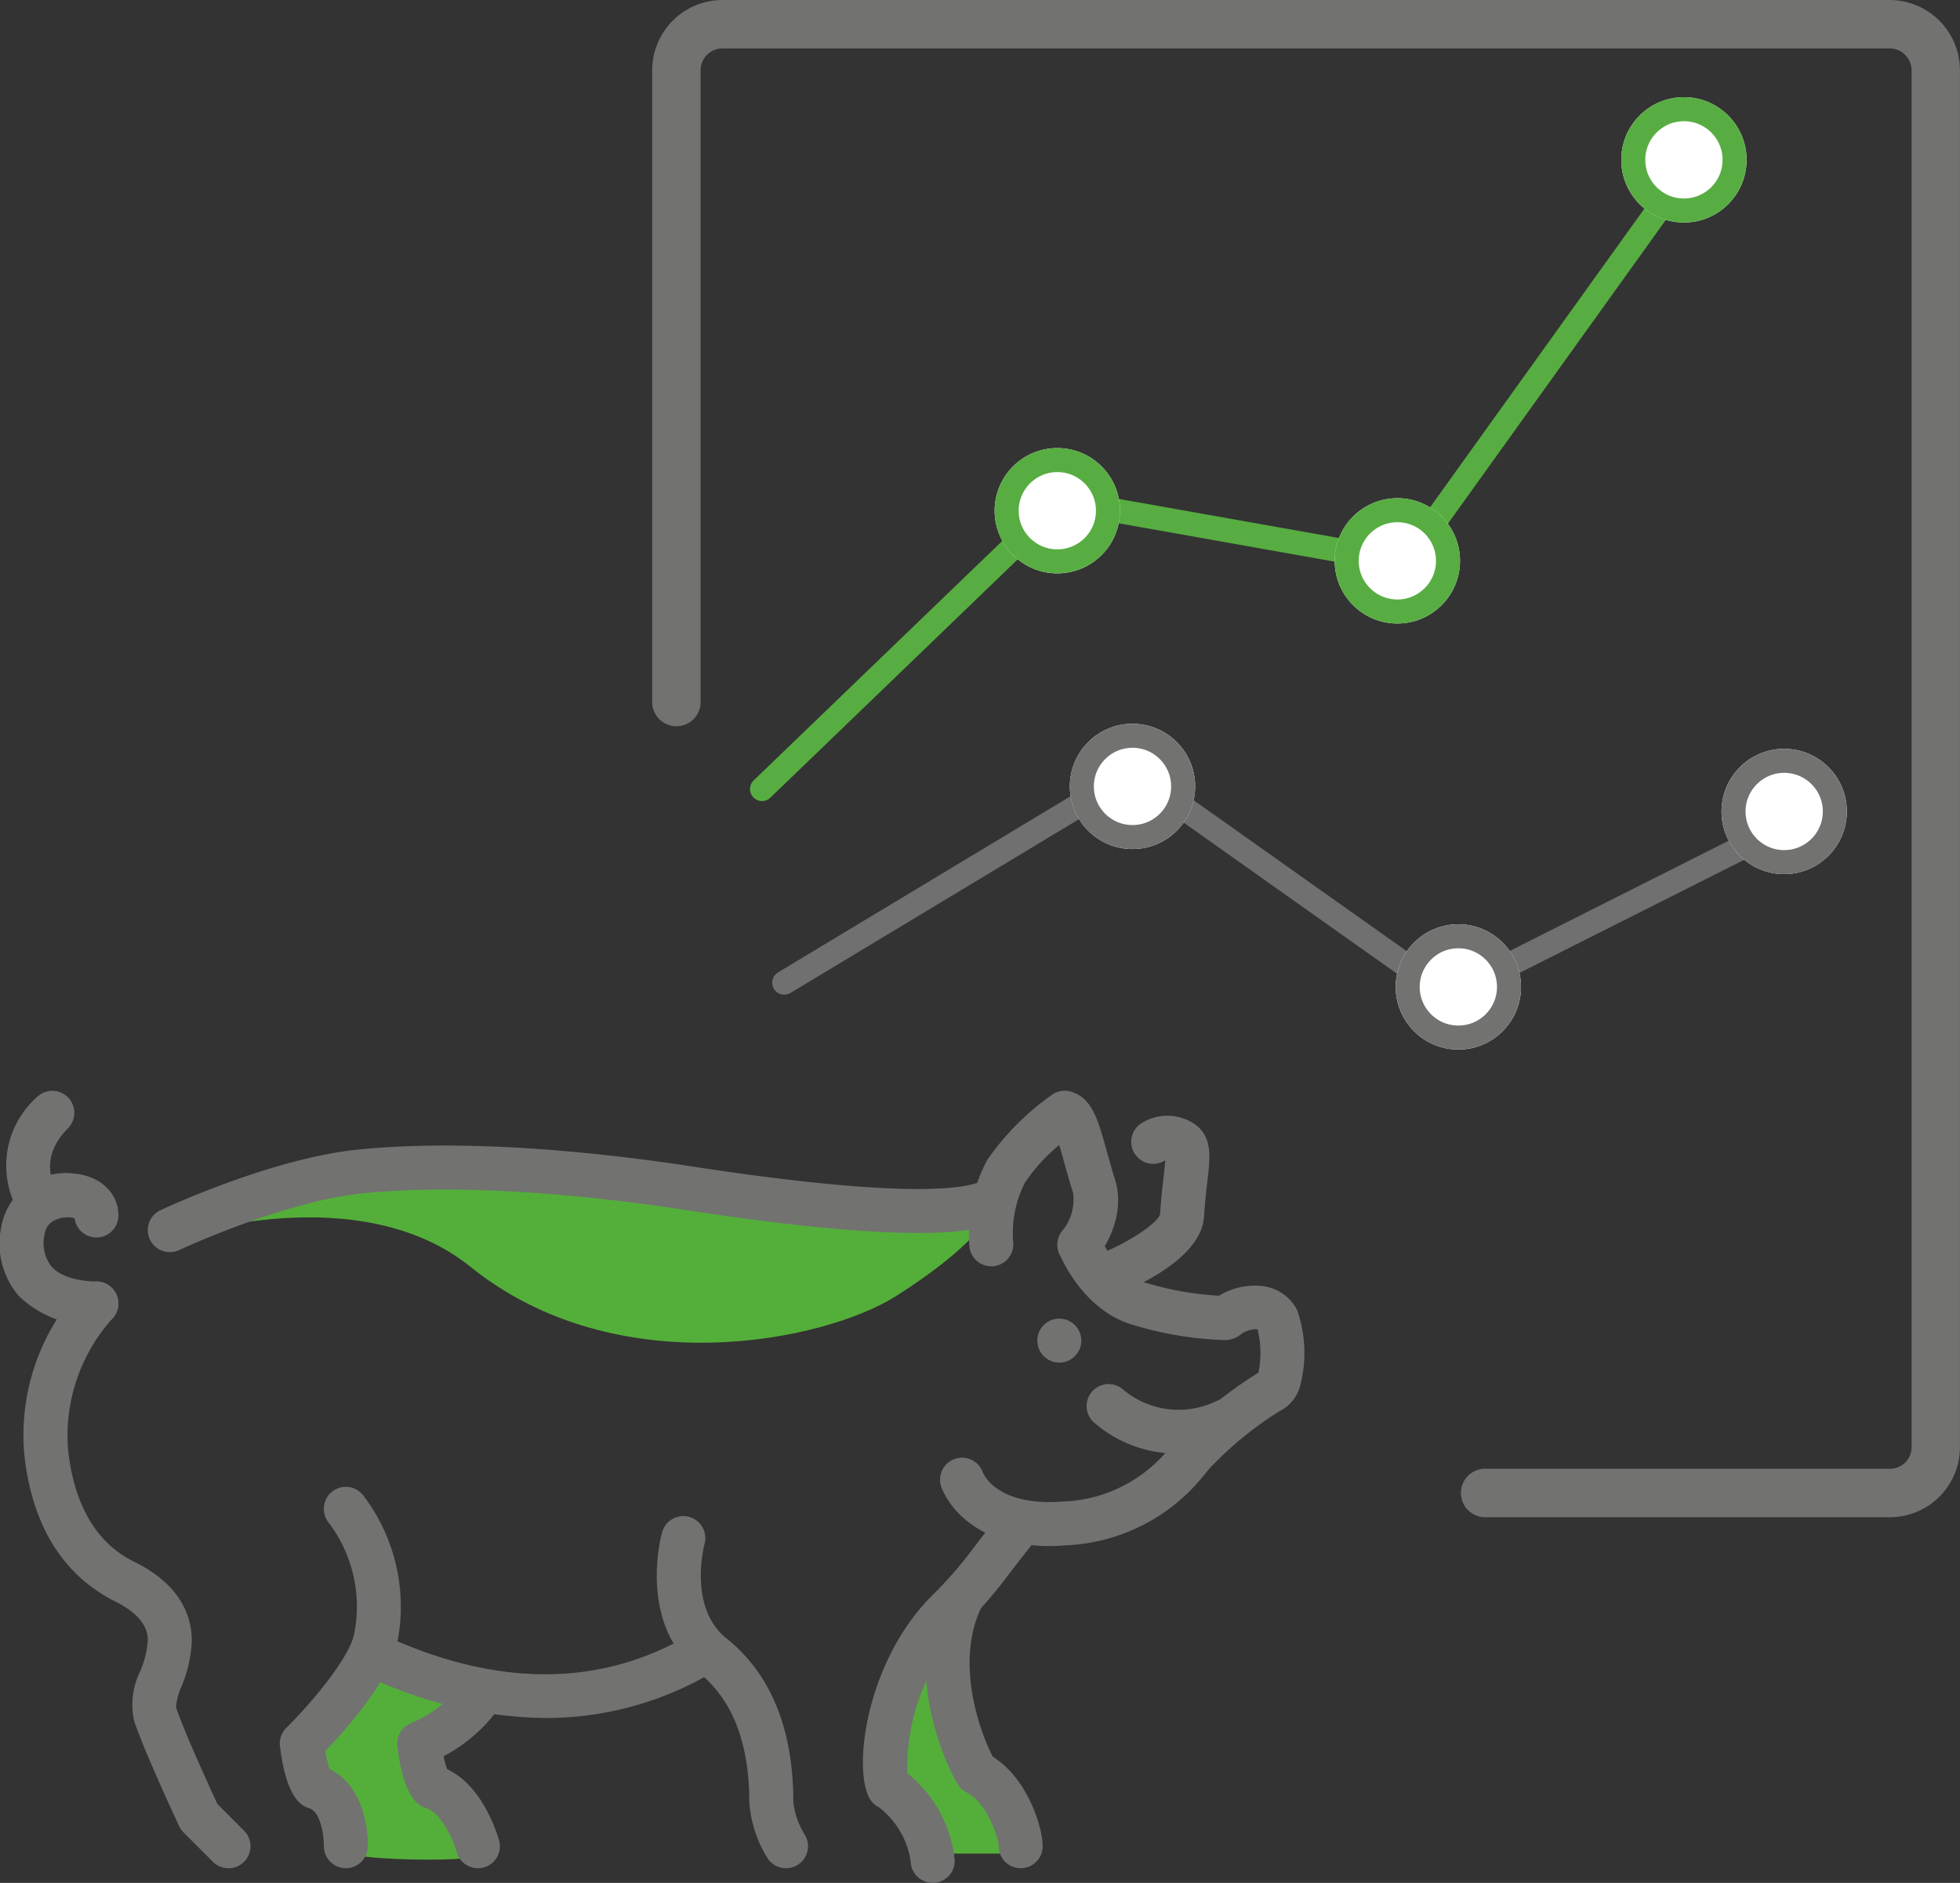 <svg xmlns="http://www.w3.org/2000/svg" width="146.894" height="141.127" viewBox="0 0 146.894 141.127"><rect x="0" y="0" width="146.894" height="141.127" fill="#333333" stroke="none"/><g transform="translate(-933.045 -3471.122)"><path d="M186.261,113.719H155.816a1.82,1.82,0,0,1,0-3.634h30.445a1.616,1.616,0,0,0,1.616-1.616V5.274a1.653,1.653,0,0,0-1.647-1.647H98.758a1.64,1.64,0,0,0-1.64,1.64V52.619a1.814,1.814,0,0,1-3.628,0V5.268A5.274,5.274,0,0,1,98.758,0H186.23A5.28,5.28,0,0,1,191.5,5.274v103.2A5.25,5.25,0,0,1,186.261,113.719Z" transform="translate(888.435 3471.122)" fill="#727271"/><g transform="translate(933.045 3478.407)"><g transform="translate(0 74.469)"><path d="M369.662,352.742s5.239-6.683,5.491-6.611,7.336,2.556,7.336,2.556-3.335,3.19-3.3,3.3,1.1,4.4,1.1,4.4,3.732,3.676,3.3,4.4-9.607.469-9.9,0-.97-3.712-2.2-4.4S369.662,352.742,369.662,352.742Z" transform="translate(-347.225 -303.608)" fill="#54af3a"/><path d="M443.175,355.9l3.3,4.4h6.6a13.586,13.586,0,0,0-2.2-4.4,14.654,14.654,0,0,1-4.4-11C442.319,346.6,441.8,354.273,443.175,355.9Z" transform="translate(-376.025 -303.122)" fill="#54af3a"/><path d="M354.5,290.8s13.6-4.563,21.99,2.2c10.964,8.838,26.547,5.58,31.885,2.2s6.6-5.5,6.6-5.5-10.472-1.433-15.393-2.2-17.348-1.242-24-1.545C368.145,285.618,354.245,289.527,354.5,290.8Z" transform="translate(-341.229 -279.804)" fill="#54af3a"/><g transform="translate(70.448 9.894)"><path d="M457.3,316.393c-6.644,0-8.086-4.3-8.147-4.492a1.649,1.649,0,0,1,3.132-1.031c.065.164,1.1,2.563,6.014,2.186a10.707,10.707,0,0,0,8.157-4.241c.264-.31.492-.574.7-.777a30.182,30.182,0,0,1,5.783-4.638,7.2,7.2,0,0,0-.067-3.258,2.067,2.067,0,0,0-1.189.336,1.914,1.914,0,0,1-1.228.478,26.248,26.248,0,0,1-7-1.167c-3.736-1.118-5.39-5.2-5.459-5.371a1.649,1.649,0,0,1,3.066-1.216c.008.022,1.147,2.771,3.337,3.425a22.97,22.97,0,0,0,5.6,1,5.089,5.089,0,0,1,3.34-.706,3.317,3.317,0,0,1,2.51,1.8,9.778,9.778,0,0,1,.2,5.74,2.991,2.991,0,0,1-1.54,1.831,26.48,26.48,0,0,0-5.024,4.067c-.151.151-.319.352-.515.583a14,14,0,0,1-10.424,5.393Q457.894,316.394,457.3,316.393Z" transform="translate(-449.075 -292.16)" fill="#727271"/></g><g transform="translate(72.614 0)"><path d="M460.937,288.989a1.65,1.65,0,0,1-1.284-2.684,3.7,3.7,0,0,0,.811-2.87c-.283-.9-.506-1.7-.7-2.4-.109-.392-.225-.807-.336-1.174a13.111,13.111,0,0,0-2.581,2.842,8.327,8.327,0,0,0-.865,4.466,1.65,1.65,0,0,1-3.281.345,11.636,11.636,0,0,1,1.333-6.534,19.69,19.69,0,0,1,4.865-4.892,1.644,1.644,0,0,1,1.387-.232c1.585.447,2.035,2.06,2.657,4.295.186.666.4,1.433.669,2.3.921,2.939-1.15,5.628-1.389,5.925A1.645,1.645,0,0,1,460.937,288.989Z" transform="translate(-452.658 -275.794)" fill="#727271"/></g><g transform="translate(81.443 1.885)"><path d="M468.912,292.42a1.649,1.649,0,0,1-.608-3.182c2.125-.844,4.334-2.319,4.46-2.979.071-1.132.18-2.058.266-2.8.048-.414.1-.864.123-1.2a1.636,1.636,0,0,0-.193.085,1.65,1.65,0,0,1-1.5-2.938,3.633,3.633,0,0,1,3.98.182c1.25.968,1.08,2.42.866,4.252-.083.706-.185,1.574-.251,2.637-.2,3.087-5.053,5.24-6.538,5.828A1.641,1.641,0,0,1,468.912,292.42Z" transform="translate(-467.263 -278.912)" fill="#727271"/></g><g transform="translate(0 6.185)"><path d="M339.632,297.434a7.92,7.92,0,0,1-5.688-2.226,6.047,6.047,0,0,1-1.3-5.17,4.909,4.909,0,0,1,5.379-4c2,.151,3.4,1.444,3.4,3.146a1.649,1.649,0,0,1-3.285.212,2.083,2.083,0,0,0-1.332.085,1.319,1.319,0,0,0-.9,1.05,2.9,2.9,0,0,0,.493,2.479c1.035,1.157,3.28,1.12,3.311,1.124a1.649,1.649,0,1,1,.126,3.3C339.8,297.432,339.729,297.434,339.632,297.434Z" transform="translate(-332.549 -286.025)" fill="#727271"/></g><g transform="translate(11.075 4.109)"><path d="M352.518,290.576a1.649,1.649,0,0,1-.7-3.142c.339-.159,8.365-3.9,14.83-4.546,8.835-.888,19.4.406,24.907,1.253,16.581,2.549,20.767,1.626,21.8,1.111a1.649,1.649,0,1,1,1.474,2.951c-1.079.54-4.365,2.185-23.774-.8-5.356-.823-15.6-2.078-24.077-1.232-5.9.591-13.679,4.214-13.757,4.251A1.65,1.65,0,0,1,352.518,290.576Z" transform="translate(-350.867 -282.59)" fill="#727271"/></g><g transform="translate(26.468 40.681)"><path d="M390.683,349.417a31.9,31.9,0,0,1-13.395-3.185,1.649,1.649,0,0,1,1.379-3c8.377,3.855,16.008,3.878,22.682.065a1.649,1.649,0,0,1,1.636,2.865A24.588,24.588,0,0,1,390.683,349.417Z" transform="translate(-376.329 -343.083)" fill="#727271"/></g><g transform="translate(1.739 14.294)"><path d="M350.809,343.418a1.646,1.646,0,0,1-1.166-.483l-2.2-2.2a1.642,1.642,0,0,1-.327-.466c-.105-.224-2.586-5.522-3.37-7.874a5.617,5.617,0,0,1,.447-3.743,7.1,7.1,0,0,0,.568-2.276c0-.427,0-1.73-2.386-2.923-3.964-1.984-6.273-5.688-6.864-11.008a16.284,16.284,0,0,1,4.236-12.524,1.649,1.649,0,0,1,2.332,2.332,13.144,13.144,0,0,0-3.289,9.827c.692,6.237,3.98,7.882,5.061,8.423,3.479,1.739,4.21,4.154,4.21,5.873a9.855,9.855,0,0,1-.767,3.406,4.867,4.867,0,0,0-.417,1.571c.631,1.893,2.6,6.161,3.106,7.258l1.993,1.993a1.649,1.649,0,0,1-1.165,2.816Z" transform="translate(-335.425 -299.437)" fill="#727271"/></g><g transform="translate(20.97 29.687)"><path d="M372.184,353.486a1.658,1.658,0,0,1-1.649-1.685c.011-.761-.241-2.521-1.072-2.8-.513-.171-1.712-.571-2.215-4.663a1.646,1.646,0,0,1,.482-1.377c1.7-1.673,4.58-5.032,5.053-6.92a10.4,10.4,0,0,0-1.918-8.5,1.649,1.649,0,0,1,2.638-1.98,13.769,13.769,0,0,1,2.48,11.286c-.7,2.809-3.94,6.406-5.341,7.863a9.4,9.4,0,0,0,.336,1.357c2.324,1.109,2.9,4.119,2.854,5.813A1.649,1.649,0,0,1,372.184,353.486Z" transform="translate(-367.235 -324.9)" fill="#727271"/></g><g transform="translate(29.767 43.979)"><path d="M387.831,362.834a1.651,1.651,0,0,1-1.587-1.2c-.259-.914-1.146-2.918-2.232-3.279-.513-.17-1.712-.571-2.215-4.662a1.647,1.647,0,0,1,1.041-1.738,9.461,9.461,0,0,0,3.659-2.731,1.649,1.649,0,0,1,2.669,1.939,11.938,11.938,0,0,1-3.9,3.276,7.752,7.752,0,0,0,.261.973c2.687,1.246,3.774,4.9,3.895,5.335a1.649,1.649,0,0,1-1.59,2.091Z" transform="translate(-381.785 -348.54)" fill="#727271"/></g><g transform="translate(49.218 31.886)"><path d="M423.647,354.925a1.649,1.649,0,0,1-1.4-.781,9.128,9.128,0,0,1-1.347-4.167c0-4.436-1.271-7.7-3.779-9.708-4.613-3.691-2.834-10.252-2.756-10.529a1.649,1.649,0,0,1,3.177.887c-.021.075-1.249,4.755,1.64,7.067,3.329,2.663,5.017,6.795,5.017,12.282a5.9,5.9,0,0,0,.852,2.43,1.649,1.649,0,0,1-1.4,2.518Z" transform="translate(-413.959 -328.537)" fill="#727271"/></g><g transform="translate(64.671 30.786)"><path d="M444.747,355.3a1.65,1.65,0,0,1-1.648-1.6,6.241,6.241,0,0,0-2.387-4.07,1.653,1.653,0,0,1-.738-.738c-1.216-2.433-.094-10.3,4.708-15.1a31.134,31.134,0,0,0,3.24-3.742c.537-.695,1.2-1.552,2.135-2.72a1.65,1.65,0,0,1,2.576,2.062c-.919,1.149-1.574,1.994-2.1,2.678a34.542,34.542,0,0,1-3.516,4.054,15.3,15.3,0,0,0-4.159,10.964,9.591,9.591,0,0,1,3.543,6.514,1.649,1.649,0,0,1-1.6,1.7Z" transform="translate(-439.52 -326.717)" fill="#727271"/></g><g transform="translate(69.365 36.282)"><path d="M454.415,357.8a1.649,1.649,0,0,1-1.649-1.649c0-.606-.869-3.263-2.387-4.022a1.648,1.648,0,0,1-.663-.606c-1.223-1.972-4.064-8.921-1.178-14.792a1.649,1.649,0,0,1,2.96,1.457c-2.078,4.225-.07,9.54.829,11.256,2.655,1.664,3.738,5.353,3.738,6.708A1.649,1.649,0,0,1,454.415,357.8Z" transform="translate(-447.285 -335.809)" fill="#727271"/></g><g transform="translate(0.463 0)"><path d="M335.683,285.69a1.649,1.649,0,0,1-1.374-.735,6.861,6.861,0,0,1,1.306-8.678,1.649,1.649,0,0,1,2.332,2.332c-2.315,2.316-.952,4.427-.893,4.516a1.65,1.65,0,0,1-1.371,2.565Z" transform="translate(-333.315 -275.794)" fill="#727271"/></g><circle cx="1.649" cy="1.649" r="1.649" transform="translate(77.742 17.08)" fill="#727271"/><g transform="translate(81.443 21.99)"><path d="M474.04,317.368a9.439,9.439,0,0,1-6.283-2.373,1.649,1.649,0,0,1,2.3-2.365,6.472,6.472,0,0,0,7,.771,1.649,1.649,0,1,1,1.3,3.032A10.9,10.9,0,0,1,474.04,317.368Z" transform="translate(-467.262 -312.167)" fill="#727271"/></g></g><path d="M-841.768,839.307l26.175-15.766L-792,840.253l23.728-11.946" transform="translate(900.543 -772.937)" fill="none" stroke="#707070" stroke-linecap="round" stroke-width="1.8"/><path d="M-842.478,850.46l22.423-21.6,25.812,4.586,20.757-28.933" transform="translate(899.586 -798.603)" fill="none" stroke="#57ad41" stroke-linecap="round" stroke-width="1.8"/><g transform="translate(74.545 26.299)" fill="#fff" stroke="#57ad41" stroke-width="1.8"><circle cx="4.696" cy="4.696" r="4.696" stroke="none"/><circle cx="4.696" cy="4.696" r="3.796" fill="none"/></g><g transform="translate(100.03 30.056)" fill="#fff" stroke="#57ad41" stroke-width="1.8"><circle cx="4.696" cy="4.696" r="4.696" stroke="none"/><circle cx="4.696" cy="4.696" r="3.796" fill="none"/></g><g transform="translate(121.507)" fill="#fff" stroke="#57ad41" stroke-width="1.8"><circle cx="4.696" cy="4.696" r="4.696" stroke="none"/><circle cx="4.696" cy="4.696" r="3.796" fill="none"/></g><g transform="translate(80.18 46.963)" fill="#fff" stroke="#727271" stroke-width="1.8"><circle cx="4.696" cy="4.696" r="4.696" stroke="none"/><circle cx="4.696" cy="4.696" r="3.796" fill="none"/></g><g transform="translate(104.601 61.991)" fill="#fff" stroke="#727271" stroke-width="1.8"><circle cx="4.696" cy="4.696" r="4.696" stroke="none"/><circle cx="4.696" cy="4.696" r="3.796" fill="none"/></g><g transform="translate(129.021 48.841)" fill="#fff" stroke="#727271" stroke-width="1.8"><circle cx="4.696" cy="4.696" r="4.696" stroke="none"/><circle cx="4.696" cy="4.696" r="3.796" fill="none"/></g></g></g></svg>